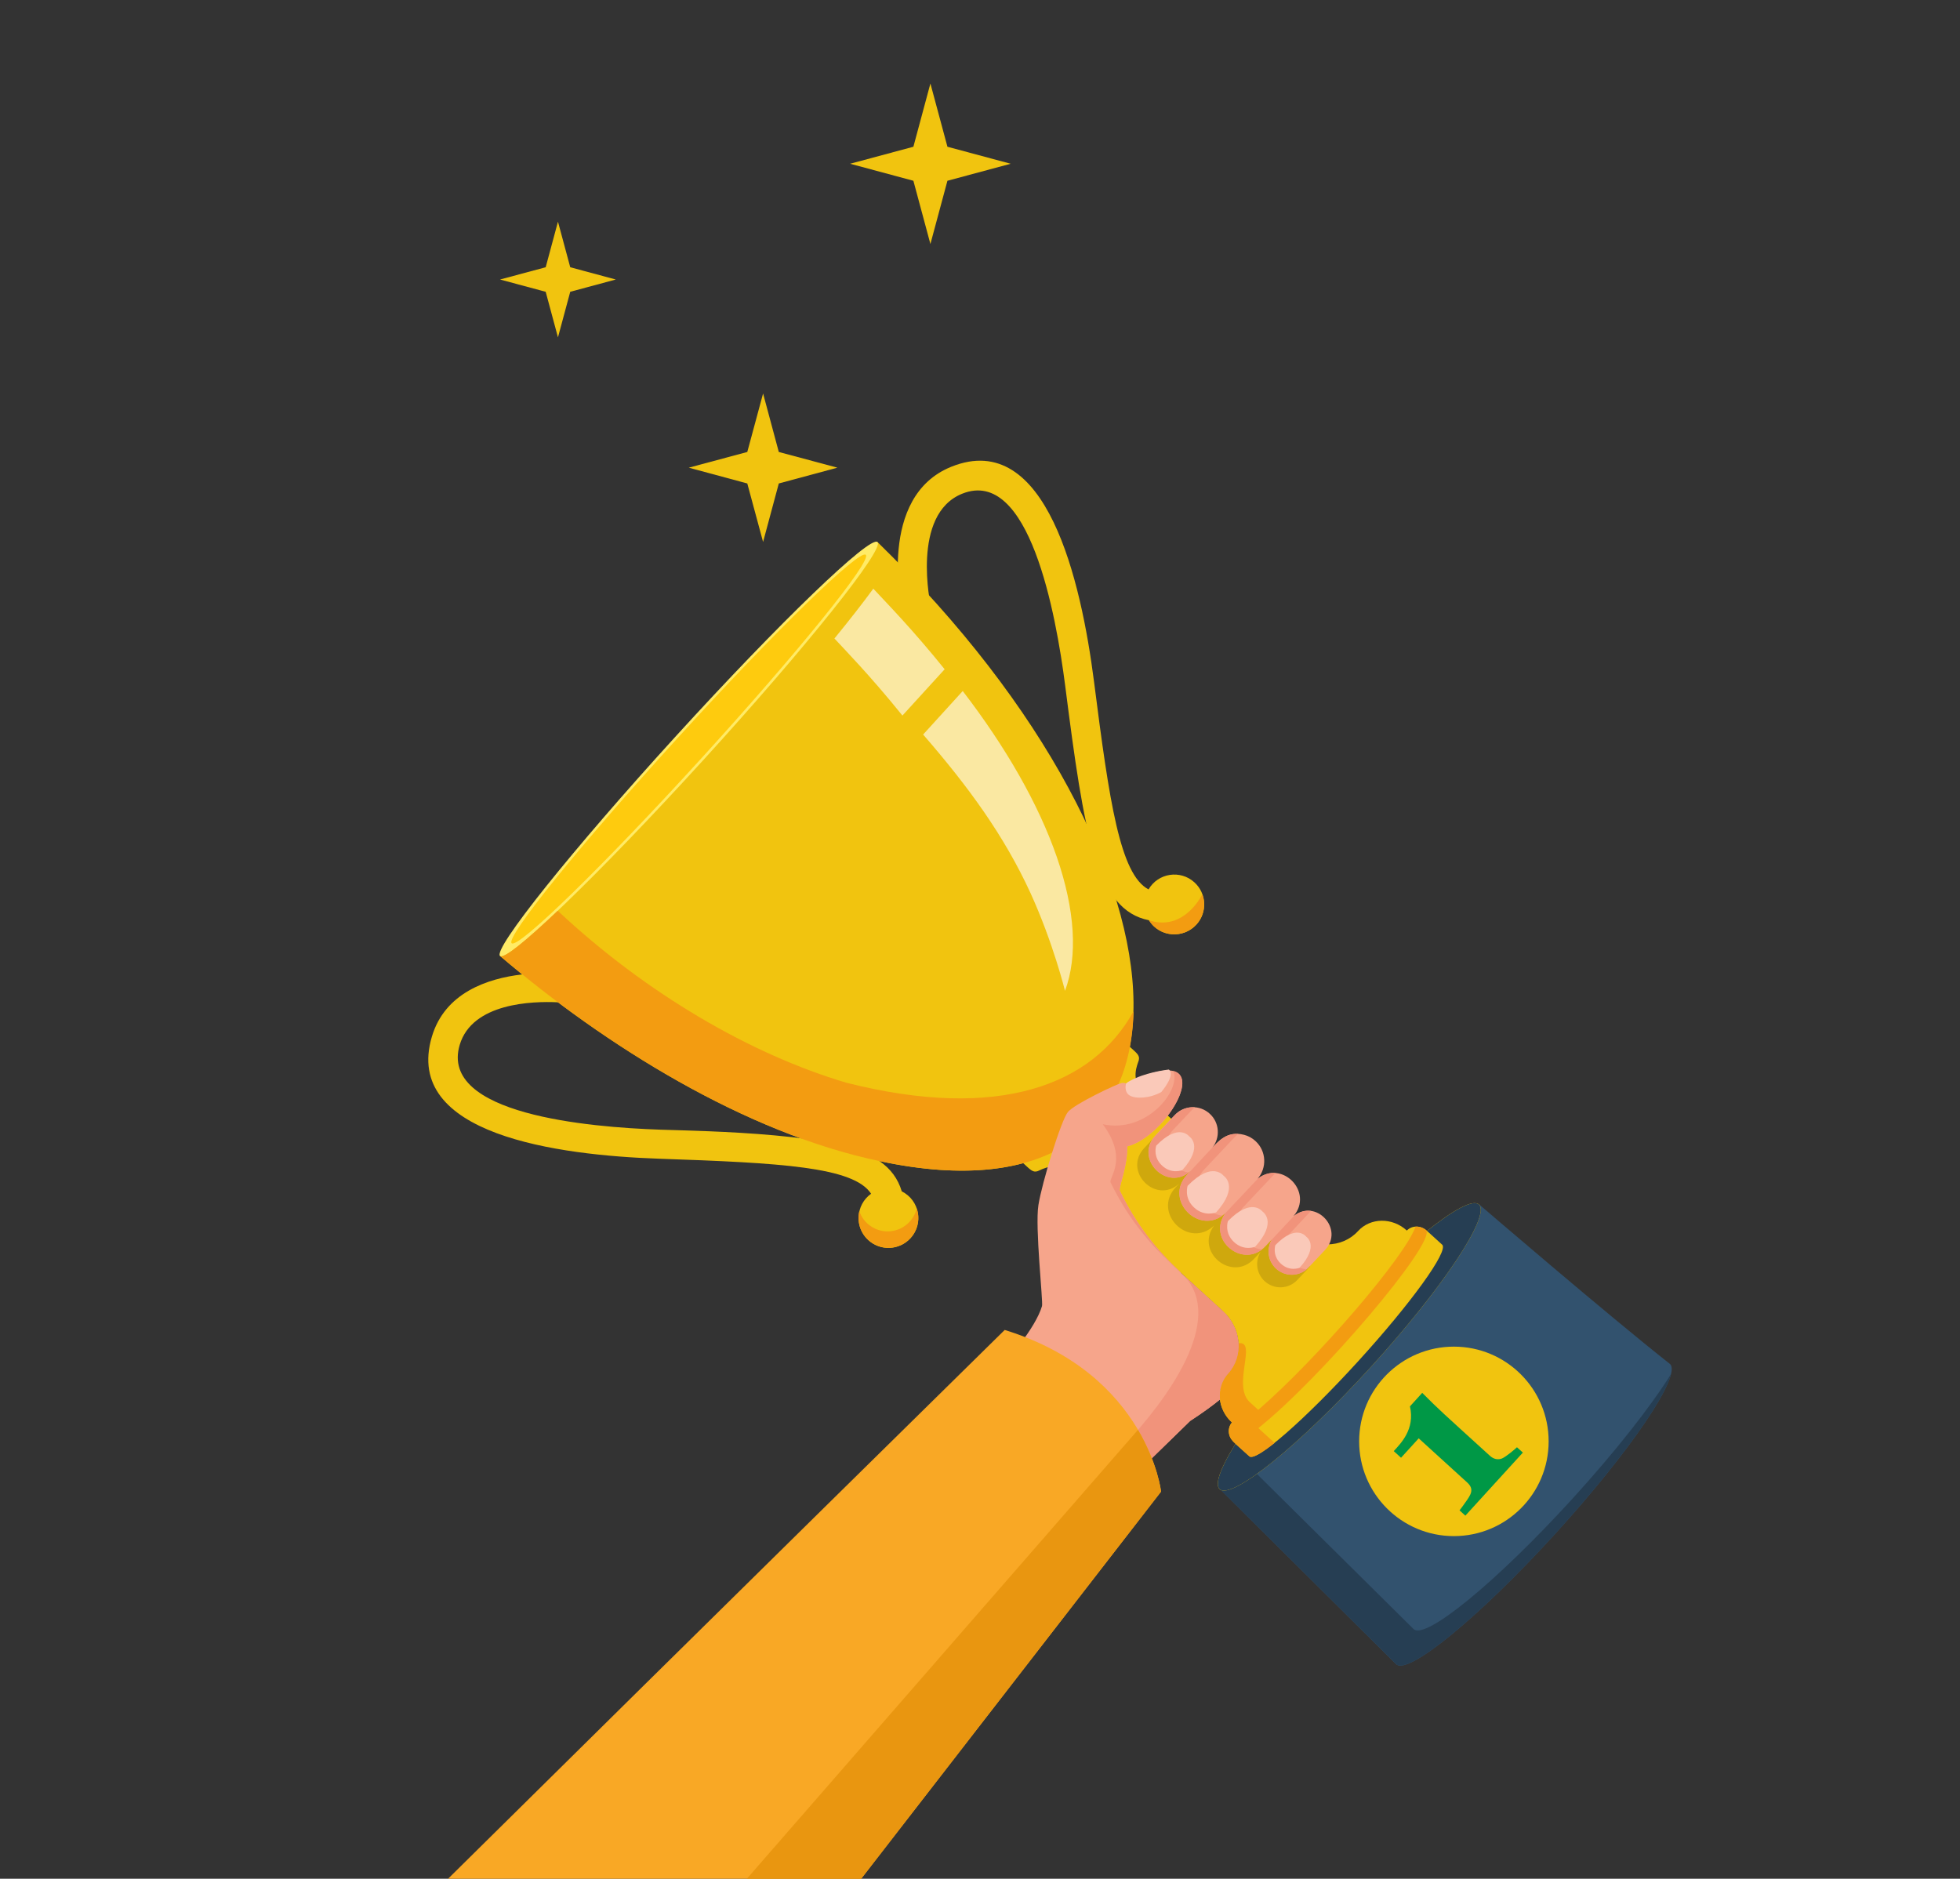<?xml version="1.0" encoding="UTF-8"?>
<!DOCTYPE svg PUBLIC "-//W3C//DTD SVG 1.1//EN" "http://www.w3.org/Graphics/SVG/1.1/DTD/svg11.dtd">
<!-- Creator: CorelDRAW 2020 (64-Bit) -->
<svg xmlns="http://www.w3.org/2000/svg" xml:space="preserve" width="142.875mm" height="136.969mm" version="1.1" style="shape-rendering:geometricPrecision; text-rendering:geometricPrecision; image-rendering:optimizeQuality; fill-rule:evenodd; clip-rule:evenodd"
viewBox="0 0 16532.37 15848.89"
 xmlns:xlink="http://www.w3.org/1999/xlink"
 xmlns:xodm="http://www.corel.com/coreldraw/odm/2003">
 <rect x="0" y="0" width="16532.37" height="15848.89" fill="#333333" stroke="none"/>
 <defs>
  <style type="text/css">
   <![CDATA[
    .fil14 {fill:none}
    .fil2 {fill:#009846;fill-rule:nonzero}
    .fil3 {fill:#263E53;fill-rule:nonzero}
    .fil0 {fill:#32526E;fill-rule:nonzero}
    .fil13 {fill:#E99610;fill-rule:nonzero}
    .fil9 {fill:#F1937B;fill-rule:nonzero}
    .fil1 {fill:#F1C40F;fill-rule:nonzero}
    .fil4 {fill:#F39C11;fill-rule:nonzero}
    .fil8 {fill:#F6A58B;fill-rule:nonzero}
    .fil12 {fill:#F9A825;fill-rule:nonzero}
    .fil10 {fill:#FAC9B9;fill-rule:nonzero}
    .fil6 {fill:#FECB0E;fill-rule:nonzero}
    .fil5 {fill:#FFEB66;fill-rule:nonzero}
    .fil11 {fill:black;fill-rule:nonzero;fill-opacity:0.141}
    .fil7 {fill:white;fill-rule:nonzero;fill-opacity:0.612}
   ]]>
  </style>
 </defs>
 <g id="Ebene_x0020_1">
  <g id="_1702565278112">
   <g>
    <path class="fil0" d="M11776.88 14040.02c102.14,92.48 701.19,-398.9 1338.88,-1098.71 637.7,-699.81 1071.8,-1341.64 970.35,-1434.81 -520.37,-409.94 -1599.76,-1337.5 -1610.12,-1346.48l-2187.75 2400.33 1488.64 1479.68 0 0z"/>
    <circle class="fil1" cx="12263.43" cy="12159.37" r="799.19"/>
    <path class="fil2" d="M12845.23 12253.93l-485.18 532.1 -49 -44.86c11.05,-13.8 27.61,-35.88 49.7,-67.63 43.48,-61.43 78.67,-109.05 15.18,-167.02l-409.26 -372.67 -149.07 163.57 -61.43 -55.91c57.97,-64.19 180.82,-183.58 136.66,-377.51l103.52 -113.88c153.91,153.91 154.59,151.84 571.44,531.42 28.99,26.22 64.87,36.58 101.46,22.08 35.2,-15.18 109.74,-78.67 126.3,-94.55l49.7 44.87 0 0z"/>
    <path class="fil3" d="M13115.76 12941.31c535.55,-587.32 927.56,-1134.6 979.32,-1349.93 -169.09,270.53 -467.92,652.88 -833,1053.16 -637.7,699.12 -1236.74,1191.18 -1338.2,1098.71l-1426.53 -1412.73 -209.13 229.82 1489.34 1478.98c101.46,93.17 700.51,-398.9 1338.2,-1098.01l0 0z"/>
    <ellipse class="fil1" transform="matrix(0.459 -0.504 0.504 0.459 11381.1 11361.9)" rx="2382.36" ry="365.5"/>
    <ellipse class="fil3" transform="matrix(0.459 -0.504 0.504 0.459 11381.1 11361.9)" rx="2382.36" ry="365.5"/>
    <path class="fil1" d="M10538.08 12284.97l-130.44 -118.7c-51.08,-46.25 -57.29,-122.16 -13.8,-169.78l-2.77 2.77c-122.16,-111.12 -139.41,-294.69 -33.13,-410.64 134.58,-147.69 114.57,-384.42 -43.48,-527.97l-1269.17 -1158.06c-131.12,-119.4 -261.57,-33.82 -292.62,-22.78l0 0c-42.1,14.5 -62.81,-13.8 -131.12,-75.91l896.5 -983.47c68.33,62.11 98,80.06 87.65,122.85 -7.59,28.99 -7.59,28.99 0,0.69 -8.28,31.75 -80.76,169.77 49.69,289.18l1269.19 1158.06c158.05,143.55 394.76,142.18 530.03,-5.52 105.6,-115.94 290.55,-115.94 412.02,-4.84l-2.75 2.77c43.48,-47.63 119.39,-48.31 170.47,-2.07l130.44 118.7 0 0 0 0c56.59,51.77 -261.57,492.77 -710.85,985.53 -449.3,492.78 -859.24,850.97 -915.82,799.2l0 0 0 0 0 0z"/>
    <path class="fil1" d="M5561.45 9774.93c1021.41,35.2 1639.09,68.33 1786.09,295.38 -131.82,95.24 -140.1,284.34 -23.47,391.31 102.83,93.87 262.26,86.27 356.11,-16.56 111.12,-122.16 77.99,-318.84 -73.85,-394.76 -31.75,-106.28 -93.17,-189.79 -187.04,-254.67l0.01 -0.01c-260.19,-237.41 -1476.23,-253.28 -1849.58,-265.71 -606.64,-20.7 -1865.47,-129.74 -1692.24,-714.98 105.6,-355.43 614.23,-369.92 827.49,-359.57 56.59,2.77 92.48,6.91 94.55,7.6l32.45 -243.63c-17.25,-2.07 -204.28,-25.54 -427.21,0.69 -294.69,34.52 -652.19,155.29 -761.92,525.2 -245.7,826.81 1060.06,1000.03 1918.59,1029.71l0 0z"/>
    <path class="fil4" d="M7324.07 10460.93c102.83,93.87 262.26,86.27 356.11,-16.56 64.88,-71.09 80.76,-167.71 52.45,-250.53 -9.66,40.02 -28.99,78.67 -59.35,111.8 -93.87,102.83 -253.29,110.42 -356.11,16.57 -33.13,-29.68 -55.91,-66.26 -69.02,-105.6 -20.02,85.58 4.84,180.13 75.92,244.31l0 0z"/>
    <path class="fil1" d="M4217.73 8064.76c886.14,755.01 2067.68,1492.09 3200.89,1730.19l0 0c2889.64,619.06 2829.59,-2450.01 -17.95,-5223.01l-3182.94 3492.82 0 0z"/>
    <path class="fil5" d="M4217.73 8064.76c-62.81,-57.29 607.33,-893.75 1483.81,-1855.12 876.48,-961.37 1637.02,-1694.3 1699.83,-1637.02 62.81,57.29 -596.98,882.7 -1473.46,1844.06 -875.79,960.67 -1647.37,1705.35 -1710.17,1648.07l0 0z"/>
    <path class="fil6" d="M4315.73 7957.09c-53.83,-49 579.05,-830.24 1400.99,-1732.26 821.97,-902.02 1532.13,-1593.54 1585.96,-1544.53 53.83,49 -569.37,819.89 -1391.33,1721.91 -821.96,902.02 -1541.78,1603.89 -1595.62,1554.89l0 0z"/>
    <path class="fil7" d="M7611.86 6036.41l356.11 -390.62c-269.16,-334.03 -479.65,-548.66 -601.81,-679.8 -86.96,119.4 -199.45,262.96 -327.82,420.3 74.54,81.44 298.84,309.19 573.51,650.12z"/>
    <path class="fil1" d="M9228.19 5752.07c-109.05,-852.32 -401.67,-2136.68 -1202.93,-1815.08 -628.04,251.92 -422.37,1192.57 -413.4,1232.6l239.49 -54.52c-1.39,-7.59 -170.48,-775.72 265.01,-950.33 564.53,-226.37 790.22,1011.07 868.2,1618.39 161.5,1265.73 261.57,1892.37 706.71,1980.03 89.03,143.55 288.48,158.73 400.28,36.59 93.85,-102.84 86.27,-262.26 -16.56,-356.11 -118.03,-107.67 -305.75,-80.06 -387.18,59.35 -240.16,-125.62 -330.58,-737.07 -459.62,-1750.9l0 0z"/>
    <path class="fil4" d="M9734.75 7816.3c102.83,93.87 262.25,86.27 356.11,-16.56 64.87,-71.09 81.44,-169.78 51.06,-254.67 -49,89.71 -195.99,301.59 -451.35,218.08 12.42,18.64 26.9,37.27 44.17,53.15l0 0z"/>
    <path class="fil7" d="M8983.18 8358.76c109.04,-292.62 84.89,-683.24 -69.72,-1131.15 -153.9,-443.77 -427.2,-922.04 -792.97,-1398.24l-334.03 367.17c383.03,441 683.93,853.71 906.16,1338.2 191.86,420.98 290.55,824.03 290.55,824.03z"/>
    <path class="fil1" d="M7419.31 9794.94c0,0 0,0 0,0l0 0 0 0z"/>
    <path class="fil4" d="M7419.31 9794.94l0 0c1409.97,302.29 2117.36,-273.3 2142.21,-1264.34 -342.31,621.82 -1131.84,928.93 -2420.34,603.88l0 0c-806.08,-238.79 -1689.47,-751.57 -2436.9,-1451.37 -274.68,260.87 -456.88,407.87 -485.86,380.96l0 0c885.46,756.4 2066.99,1493.47 3200.9,1730.88z"/>
    <path class="fil4" d="M10613.3 11893.67l-69.01 -62.81c-157.36,-138.73 65.57,-524.51 -98,-498.97 5.52,92.48 -22.78,184.95 -88.35,256.73 -105.59,115.94 -88.33,299.52 33.13,411.32l2.77 -2.75c-8.98,10.36 -15.88,21.4 -20.71,33.13 -5.52,14.5 -8.27,30.36 -8.27,45.54 2.07,68.33 43.48,91.79 173.23,209.81 33.12,30.36 178.06,-85.58 213.26,-113.19 -3.46,-2.75 -80.76,-73.15 -137.35,-124.92 534.17,-426.5 1493.48,-1558.34 1416.19,-1668.76 -22.78,-20.71 -57.98,-32.45 -90.42,-31.07 -82.81,246.4 -828.17,1115.3 -1326.46,1545.94l0 0z"/>
    <polygon class="fil1" points="7704.34,1524.94 7847.89,2058.42 7991.44,1524.94 8524.93,1381.39 7991.44,1237.84 7847.89,704.36 7704.34,1237.84 7170.86,1381.39 "/>
    <polygon class="fil1" points="4602.83,2461.47 4706.36,2845.87 4809.87,2461.47 5194.29,2357.94 4809.87,2254.42 4706.36,1870.01 4602.83,2254.42 4217.73,2357.94 "/>
    <polygon class="fil1" points="6303.34,4078.47 6436.55,4571.92 6569.05,4078.47 7063.2,3945.28 6569.05,3812.77 6436.55,3319.31 6303.34,3812.77 5809.9,3945.28 "/>
    <path class="fil8" d="M9507.69 9670.71c5.52,161.5 -67.63,325.75 -62.81,372.68 140.79,291.93 311.25,501.74 516.23,692.21l-0.69 1.39 354.04 322.99c158.05,143.55 178.06,380.28 43.48,527.96 -55.21,60.74 -77.3,140.1 -67.63,218.09 -69.7,56.58 -153.21,116.64 -251.9,180.81l-388.55 378.9 -1044.88 -1028.33c85.58,-113.18 157.36,-228.44 184.27,-319.54 10.36,-37.27 -60.04,-664.61 -30.36,-851.64 28.99,-186.33 191.18,-715.68 249.15,-786.08 57.97,-69.01 411.32,-234.65 449.29,-242.93 13.8,-4.14 28.99,-2.77 42.1,3.45 840.59,-408.57 379.57,438.25 8.27,530.03l0 0z"/>
    <path class="fil9" d="M9507.69 9670.71c5.52,161.5 -67.63,325.75 -62.81,372.68 140.79,291.93 311.95,501.74 516.23,692.21l-0.69 1.39 -78.67 -71.78 0.69 -1.38c-204.29,-190.48 -375.44,-400.99 -516.24,-692.22 -4.83,-47.63 147.01,-204.98 -64.87,-487.93 371.3,82.13 665.3,-289.87 594.91,-449.29 229.82,57.29 -105.59,566.62 -388.55,636.31l0 0z"/>
    <path class="fil9" d="M9985.96 10761.14l328.51 299.52c158.05,143.55 178.06,380.28 43.48,527.97 -55.21,60.73 -77.3,140.1 -67.63,218.08 -69.7,56.59 -153.21,116.64 -251.9,180.81l-388.56 378.9 -172.54 -169.77c359.57,-379.59 865.44,-1061.45 508.65,-1435.51l0 0z"/>
    <path class="fil10" d="M9498.03 9141.37c0,0 -20.02,68.33 29.68,99.38 49.7,31.06 169.77,26.22 267.77,-28.3 0,0 123.55,-144.25 63.5,-189.79 0,0 -158.05,17.95 -275.38,70.4 -40.71,18.63 -73.84,33.81 -85.57,48.31l0 0z"/>
    <path class="fil11" d="M11050.17 10684.54l-1268.49 -1138.05 -129.74 138.02c-184.28,196 98,481.72 296.07,298.84l-31.06 32.45c-200.84,214.63 108.35,524.51 322.99,323.68 -161.5,222.92 151.14,479.65 338.17,279.51l55.21 -58.67c-48.31,77.99 -36.58,181.51 32.45,246.39 78.67,73.85 202.9,70.39 276.75,-8.98l107.66 -113.19z"/>
    <path class="fil8" d="M10043.94 9877.07l-31.06 33.13c-200.84,214.63 108.35,523.83 322.99,323.68 -161.5,222.22 151.14,478.97 338.17,279.51l55.21 -58.67c-48.31,77.3 -36.58,180.81 32.45,245.69 78.67,73.85 202.9,69.7 276.75,-8.98l138.03 -146.31c164.95,-176 -76.61,-438.93 -265.71,-285.72 171.16,-201.52 -94.55,-478.28 -302.98,-315.41 80.06,-92.48 73.85,-232.58 -16.56,-316.77 -28.3,-26.93 -62.11,-44.87 -97.31,-53.84 -146.32,-39.34 -228.45,66.26 -267.78,108.36 67.63,-84.9 60.74,-209.13 -20.02,-284.34 -84.89,-80.06 -218.78,-75.24 -298.14,9.66l-162.18 171.84c-182.19,196 100.08,481.03 298.15,298.14l0 0z"/>
    <path class="fil9" d="M10762.37 10701.1c73.16,68.33 184.27,70.4 258.81,7.6 -41.41,-4.14 -82.13,-21.41 -114.57,-51.77 -69.01,-64.87 -80.74,-168.4 -32.43,-245.69l182.88 -195.31c0,0 0.69,0 0.69,-0.69 -46.92,-6.21 -97.31,6.21 -144.93,44.17l-182.89 195.31c-48.31,77.99 -36.58,181.52 32.43,246.39l0 0z"/>
    <path class="fil9" d="M10645.05 10540.29c-151.14,-12.43 -280.89,-190.48 -164.25,-350.6l273.3 -289.86c2.07,-1.38 4.13,-2.77 6.21,-4.84 -49,-4.14 -101.46,10.36 -150.45,48.31l-273.3 289.86c-153.91,211.88 120.09,454.12 308.49,307.12z"/>
    <path class="fil9" d="M10312.4 10253.88c-168.4,-11.73 -306.43,-226.37 -155.29,-387.85 276.75,-294 265.01,-283.66 287.79,-300.21 -131.12,-4.84 -162.86,57.97 -432.02,344.38 -193.24,206.35 86.96,501.04 299.52,343.69l0 0z"/>
    <path class="fil9" d="M10028.06 9890.87c-152.53,-15.88 -272.62,-210.5 -135.96,-356.11 176.67,-187.04 169.09,-180.82 186.33,-193.93 -60.73,-4.14 -123.53,17.95 -168.4,66.26l-162.18 171.84c-179.43,190.48 83.52,465.84 280.21,311.95z"/>
    <path class="fil10" d="M11017.04 10431.94c0,0 -81.44,-111.12 -259.5,71.78 0,0 -28.99,85.58 45.56,155.98 75.22,70.39 158.73,35.2 158.73,35.2 171.15,-189.11 55.21,-262.96 55.21,-262.96z"/>
    <path class="fil10" d="M10321.38 9919.16c0,0 -95.24,-130.44 -303.66,84.19 0,0 -34.52,100.76 53.83,182.89 87.65,82.13 186.33,41.41 186.33,41.41 199.45,-221.54 63.5,-308.5 63.5,-308.5l0 0z"/>
    <path class="fil10" d="M10649.19 10220.76c0,0 -91.79,-124.91 -291.94,80.76 0,0 -33.13,96.62 51.08,175.99 84.19,79.38 178.75,40.04 178.75,40.04 193.24,-213.27 62.11,-296.78 62.11,-296.78l0 0z"/>
    <path class="fil10" d="M10031.51 9587.21c0,0 -87.65,-119.4 -278.82,77.3 0,0 -31.74,92.48 49,168.4 80.76,75.92 171.16,37.97 171.16,37.97 183.57,-204.29 58.65,-283.66 58.65,-283.66l0 0z"/>
    <path class="fil12" d="M9793.41 12583.12l-2529.38 3265.77 -3484.53 0c2196.73,-2172.58 4695.05,-4629.49 4695.05,-4629.49 1207.06,373.37 1318.86,1363.72 1318.86,1363.72l0 0z"/>
    <path class="fil13" d="M9793.41 12583.12l-2529.38 3265.77 -964.13 0 3298.9 -3786.83c167.7,285.03 194.62,521.06 194.62,521.06z"/>
   </g>
   <rect class="fil14" x="-0" y="-0.01" width="16532.37" height="15848.89"/>
  </g>
 </g>
</svg>
